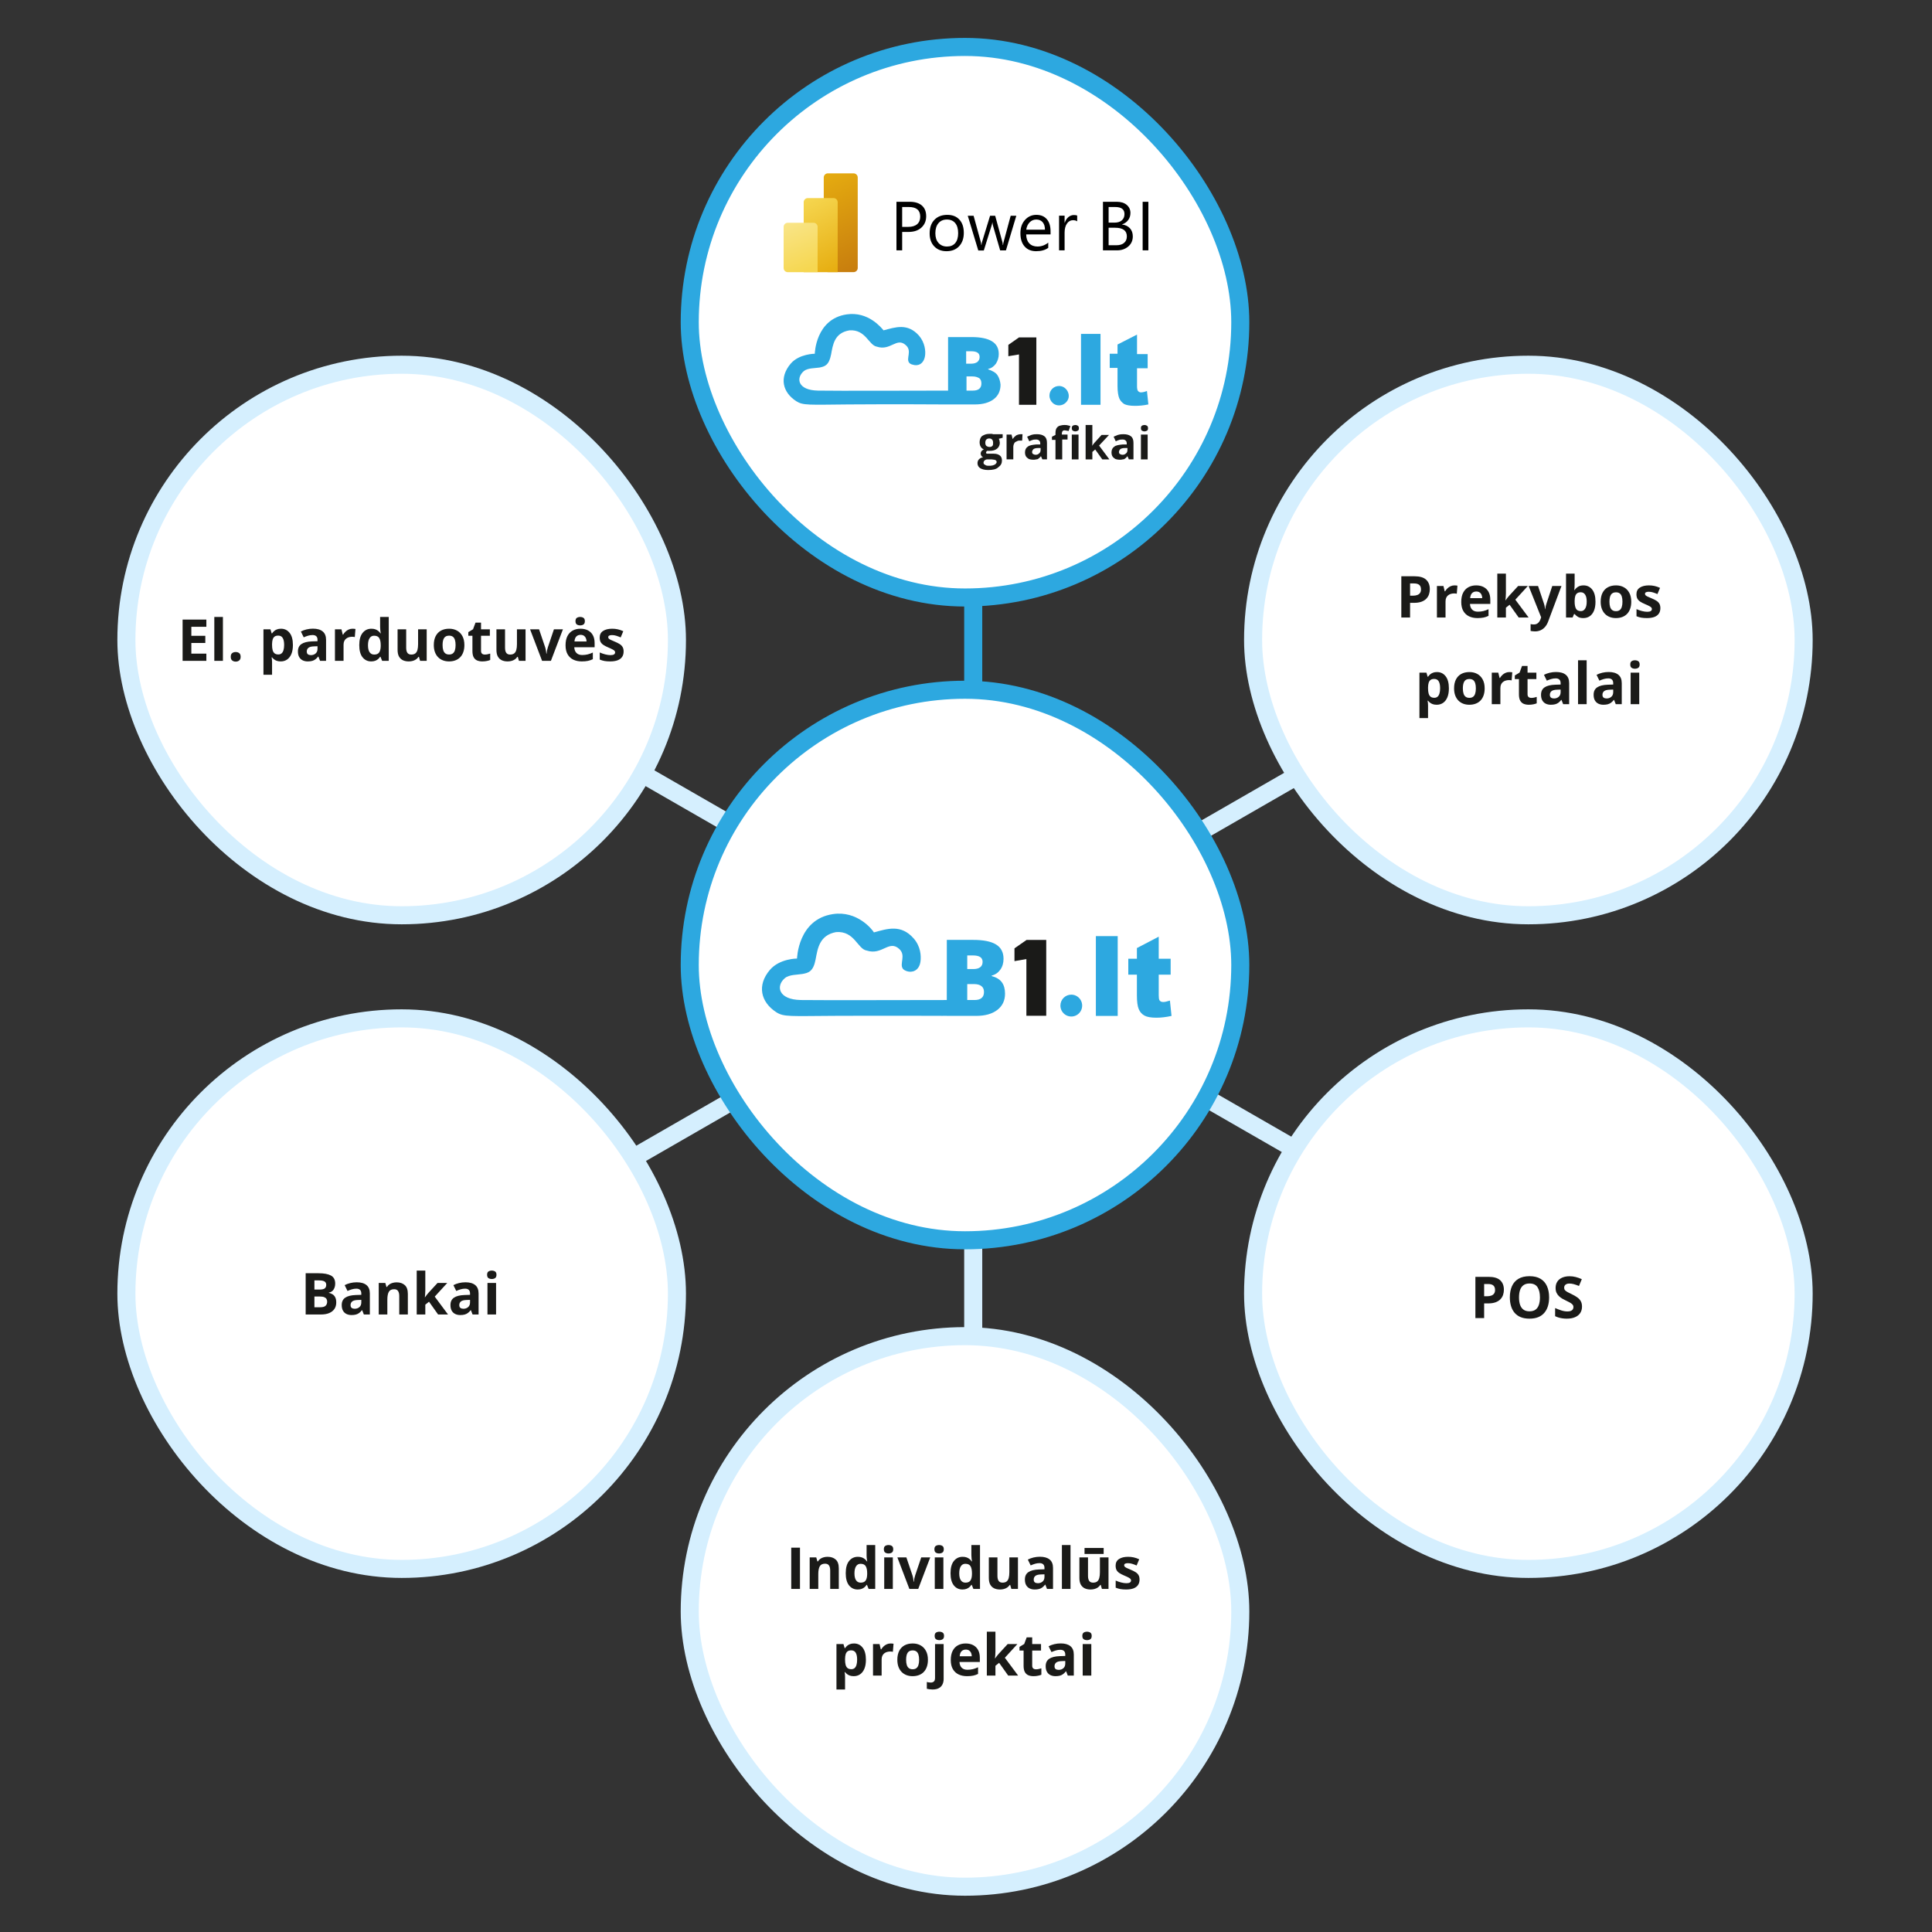 <svg width="535" height="535" viewBox="0 0 535 535" fill="none" xmlns="http://www.w3.org/2000/svg">
<rect x="0" y="0" width="535" height="535" fill="#333333" stroke="none"/>
<line x1="106.615" y1="173.302" x2="428.257" y2="358.293" stroke="#D5EFFE" stroke-width="5"/>
<line x1="269.5" y1="287.021" x2="269.5" y2="429.251" stroke="#D5EFFE" stroke-width="5"/>
<line x1="269.5" y1="96.453" x2="269.5" y2="238.682" stroke="#2DA8E0" stroke-width="5"/>
<line y1="-2.5" x2="371.047" y2="-2.5" transform="matrix(-0.867 0.499 0.499 0.867 432.588 175.469)" stroke="#D5EFFE" stroke-width="5"/>
<rect x="191" y="191" width="152.455" height="152.455" rx="76.227" fill="white" stroke="#2DA8E0" stroke-width="5"/>
<g clip-path="url(#clip0_2725_372)">
<path fill-rule="evenodd" clip-rule="evenodd" d="M284.222 281.278V265.577L280.923 266.153V262.61L284.278 260.277H289.719V281.278H284.222Z" fill="#1A1A18"/>
<path d="M303.463 259.219H309.51V281.324H303.463V259.219ZM320.871 259.378V265.482H324.169V269.903H320.871V275.595C320.871 276.281 320.937 276.734 321.063 276.956C321.261 277.296 321.605 277.471 322.1 277.471C322.546 277.471 323.168 277.337 323.968 277.075L324.413 281.323C322.92 281.653 321.529 281.818 320.233 281.818C318.731 281.818 317.622 281.622 316.914 281.23C316.2 280.838 315.674 280.24 315.335 279.441C314.991 278.642 314.824 277.343 314.824 275.549V269.903H312.442V265.482H314.824V262.533L320.871 259.378Z" fill="#2DA8E0"/>
<path fill-rule="evenodd" clip-rule="evenodd" d="M296.655 275.434C298.53 275.434 300.004 277.156 299.599 279.113C299.361 280.257 298.441 281.183 297.303 281.421C295.356 281.829 293.643 280.346 293.643 278.461C293.643 276.789 294.991 275.434 296.655 275.434Z" fill="#2DA8E0"/>
<path d="M277.436 272.016C276.854 271.21 275.914 270.634 274.616 270.289V270.145C275.599 269.905 276.391 269.368 276.992 268.533C277.594 267.698 277.894 266.691 277.894 265.511C277.894 263.717 277.205 262.395 275.826 261.546C274.446 260.697 272.335 260.272 269.491 260.272H262.19V267.985L262.179 276.922C253.591 276.925 227.299 277.006 221.778 276.922C215.47 276.825 214.79 273.001 217.36 270.846C218.548 269.849 220.821 269.946 222.194 269.705C223.887 269.409 225.216 269.048 225.858 265.662C226.422 262.686 226.893 258.963 231.531 258.109C236.648 257.723 237.463 262.811 239.998 263.221C244.291 264.627 246.156 260.164 249.008 262.778C250.954 264.561 249.022 266.847 250.009 268.244C250.246 268.579 250.689 268.79 251.189 268.954C252.477 269.378 254.54 268.935 254.9 266.211C255.098 264.718 254.951 262.079 253.013 259.869C249.512 255.879 245.74 257.172 242 258.198C241.509 257.342 237.374 252.135 230.67 253.125C220.944 254.56 220.711 265.434 220.711 265.434C220.711 265.434 215.893 265.416 213.197 268.576C209.554 272.846 210.646 277.502 214.97 280.299C217.037 281.636 218.803 281.367 230.988 281.304C244.301 281.235 261.021 281.304 261.021 281.304C261.021 281.304 261.103 281.302 261.243 281.298L262.19 281.3V281.313H270.336C272.798 281.313 274.742 280.764 276.169 279.665C277.596 278.567 278.309 277.063 278.309 275.153C278.309 273.868 278.018 272.822 277.436 272.016ZM267.845 264.575H269.434C271.209 264.575 272.097 265.165 272.097 266.345C272.097 267.008 271.875 267.506 271.431 267.842C270.987 268.178 270.36 268.346 269.548 268.346H267.845V264.575ZM269.835 276.923H267.845V272.505H269.72C270.617 272.505 271.302 272.692 271.774 273.066C272.247 273.441 272.483 273.978 272.483 274.678C272.483 276.175 271.6 276.923 269.835 276.923Z" fill="#2DA8E0"/>
</g>
<rect x="347.001" y="101" width="152.455" height="152.455" rx="76.227" fill="white" stroke="#D5EFFE" stroke-width="5"/>
<path d="M391.696 159.578C393.17 159.578 394.246 159.896 394.923 160.531C395.6 161.161 395.938 162.031 395.938 163.141C395.938 163.641 395.863 164.12 395.712 164.578C395.561 165.031 395.313 165.435 394.97 165.789C394.631 166.143 394.178 166.424 393.61 166.633C393.043 166.836 392.342 166.938 391.509 166.938H390.47V171H388.048V159.578H391.696ZM391.571 161.562H390.47V164.953H391.267C391.72 164.953 392.113 164.893 392.446 164.773C392.78 164.654 393.037 164.466 393.22 164.211C393.402 163.956 393.493 163.628 393.493 163.227C393.493 162.664 393.337 162.247 393.024 161.977C392.712 161.701 392.228 161.562 391.571 161.562ZM402.782 162.102C402.902 162.102 403.04 162.109 403.196 162.125C403.358 162.135 403.488 162.151 403.587 162.172L403.407 164.406C403.329 164.38 403.217 164.362 403.071 164.352C402.931 164.336 402.808 164.328 402.704 164.328C402.397 164.328 402.097 164.367 401.806 164.445C401.519 164.523 401.261 164.651 401.032 164.828C400.803 165 400.621 165.229 400.485 165.516C400.355 165.797 400.29 166.143 400.29 166.555V171H397.907V162.266H399.712L400.063 163.734H400.181C400.353 163.438 400.566 163.167 400.821 162.922C401.082 162.672 401.376 162.474 401.704 162.328C402.037 162.177 402.397 162.102 402.782 162.102ZM408.774 162.102C409.582 162.102 410.277 162.258 410.86 162.57C411.444 162.878 411.894 163.326 412.212 163.914C412.53 164.503 412.688 165.221 412.688 166.07V167.227H407.056C407.082 167.898 407.282 168.427 407.657 168.812C408.037 169.193 408.563 169.383 409.235 169.383C409.793 169.383 410.303 169.326 410.767 169.211C411.23 169.096 411.707 168.924 412.196 168.695V170.539C411.764 170.753 411.311 170.909 410.837 171.008C410.368 171.107 409.798 171.156 409.126 171.156C408.251 171.156 407.475 170.995 406.798 170.672C406.126 170.349 405.597 169.857 405.212 169.195C404.832 168.534 404.642 167.701 404.642 166.695C404.642 165.674 404.813 164.826 405.157 164.148C405.506 163.466 405.991 162.956 406.61 162.617C407.23 162.273 407.951 162.102 408.774 162.102ZM408.79 163.797C408.326 163.797 407.941 163.945 407.634 164.242C407.332 164.539 407.157 165.005 407.11 165.641H410.454C410.449 165.286 410.384 164.971 410.259 164.695C410.139 164.419 409.957 164.201 409.712 164.039C409.472 163.878 409.165 163.797 408.79 163.797ZM417.009 158.844V164.281C417.009 164.609 416.996 164.938 416.97 165.266C416.944 165.594 416.915 165.922 416.884 166.25H416.915C417.076 166.021 417.241 165.794 417.407 165.57C417.579 165.346 417.761 165.13 417.954 164.922L420.399 162.266H423.087L419.618 166.055L423.298 171H420.548L418.032 167.461L417.009 168.281V171H414.626V158.844H417.009ZM423.298 162.266H425.907L427.556 167.18C427.608 167.336 427.652 167.495 427.688 167.656C427.725 167.818 427.756 167.984 427.782 168.156C427.808 168.328 427.829 168.508 427.845 168.695H427.892C427.923 168.414 427.965 168.151 428.017 167.906C428.074 167.661 428.144 167.419 428.228 167.18L429.845 162.266H432.399L428.704 172.117C428.48 172.721 428.188 173.224 427.829 173.625C427.47 174.031 427.056 174.336 426.587 174.539C426.123 174.742 425.613 174.844 425.056 174.844C424.785 174.844 424.55 174.828 424.353 174.797C424.155 174.771 423.985 174.742 423.845 174.711V172.82C423.954 172.846 424.092 172.87 424.259 172.891C424.425 172.911 424.6 172.922 424.782 172.922C425.116 172.922 425.402 172.852 425.642 172.711C425.881 172.57 426.082 172.38 426.243 172.141C426.405 171.906 426.532 171.648 426.626 171.367L426.767 170.938L423.298 162.266ZM436.04 158.844V161.672C436.04 162 436.03 162.326 436.009 162.648C435.993 162.971 435.972 163.221 435.946 163.398H436.04C436.269 163.039 436.582 162.734 436.978 162.484C437.373 162.229 437.886 162.102 438.517 162.102C439.496 162.102 440.29 162.484 440.899 163.25C441.509 164.016 441.813 165.138 441.813 166.617C441.813 167.612 441.673 168.448 441.392 169.125C441.11 169.797 440.717 170.305 440.212 170.648C439.707 170.987 439.121 171.156 438.454 171.156C437.813 171.156 437.308 171.042 436.938 170.812C436.569 170.583 436.269 170.326 436.04 170.039H435.876L435.478 171H433.657V158.844H436.04ZM437.751 164.008C437.334 164.008 437.004 164.094 436.759 164.266C436.514 164.438 436.334 164.695 436.22 165.039C436.11 165.383 436.05 165.818 436.04 166.344V166.602C436.04 167.451 436.165 168.102 436.415 168.555C436.665 169.003 437.121 169.227 437.782 169.227C438.272 169.227 438.66 169 438.946 168.547C439.238 168.094 439.384 167.44 439.384 166.586C439.384 165.732 439.238 165.089 438.946 164.656C438.655 164.224 438.256 164.008 437.751 164.008ZM451.72 166.617C451.72 167.346 451.621 167.992 451.423 168.555C451.23 169.117 450.946 169.594 450.571 169.984C450.201 170.37 449.754 170.661 449.228 170.859C448.707 171.057 448.118 171.156 447.462 171.156C446.847 171.156 446.282 171.057 445.767 170.859C445.256 170.661 444.811 170.37 444.431 169.984C444.056 169.594 443.764 169.117 443.556 168.555C443.353 167.992 443.251 167.346 443.251 166.617C443.251 165.648 443.423 164.828 443.767 164.156C444.11 163.484 444.6 162.974 445.235 162.625C445.871 162.276 446.629 162.102 447.509 162.102C448.326 162.102 449.05 162.276 449.681 162.625C450.316 162.974 450.813 163.484 451.173 164.156C451.537 164.828 451.72 165.648 451.72 166.617ZM445.681 166.617C445.681 167.19 445.743 167.672 445.868 168.062C445.993 168.453 446.188 168.747 446.454 168.945C446.72 169.143 447.066 169.242 447.493 169.242C447.915 169.242 448.256 169.143 448.517 168.945C448.782 168.747 448.975 168.453 449.095 168.062C449.22 167.672 449.282 167.19 449.282 166.617C449.282 166.039 449.22 165.56 449.095 165.18C448.975 164.794 448.782 164.505 448.517 164.312C448.251 164.12 447.905 164.023 447.478 164.023C446.847 164.023 446.389 164.24 446.103 164.672C445.821 165.104 445.681 165.753 445.681 166.617ZM459.782 168.406C459.782 169 459.642 169.503 459.36 169.914C459.084 170.32 458.67 170.63 458.118 170.844C457.566 171.052 456.879 171.156 456.056 171.156C455.446 171.156 454.923 171.117 454.485 171.039C454.053 170.961 453.616 170.831 453.173 170.648V168.68C453.647 168.893 454.155 169.07 454.696 169.211C455.243 169.346 455.722 169.414 456.134 169.414C456.597 169.414 456.928 169.346 457.126 169.211C457.329 169.07 457.431 168.888 457.431 168.664C457.431 168.518 457.389 168.388 457.306 168.273C457.228 168.154 457.056 168.021 456.79 167.875C456.524 167.724 456.108 167.529 455.54 167.289C454.993 167.06 454.543 166.828 454.188 166.594C453.84 166.359 453.579 166.083 453.407 165.766C453.241 165.443 453.157 165.034 453.157 164.539C453.157 163.732 453.47 163.125 454.095 162.719C454.725 162.307 455.566 162.102 456.618 162.102C457.16 162.102 457.675 162.156 458.165 162.266C458.66 162.375 459.168 162.549 459.688 162.789L458.97 164.508C458.537 164.32 458.129 164.167 457.743 164.047C457.363 163.927 456.975 163.867 456.579 163.867C456.23 163.867 455.967 163.914 455.79 164.008C455.613 164.102 455.524 164.245 455.524 164.438C455.524 164.578 455.569 164.703 455.657 164.812C455.751 164.922 455.928 165.044 456.188 165.18C456.454 165.31 456.842 165.479 457.353 165.688C457.847 165.891 458.277 166.104 458.642 166.328C459.006 166.547 459.287 166.82 459.485 167.148C459.683 167.471 459.782 167.891 459.782 168.406ZM397.923 186.102C398.907 186.102 399.701 186.484 400.306 187.25C400.915 188.016 401.22 189.138 401.22 190.617C401.22 191.607 401.076 192.44 400.79 193.117C400.504 193.789 400.108 194.297 399.603 194.641C399.097 194.984 398.517 195.156 397.86 195.156C397.438 195.156 397.076 195.104 396.774 195C396.472 194.891 396.215 194.753 396.001 194.586C395.787 194.414 395.603 194.232 395.446 194.039H395.321C395.363 194.247 395.394 194.461 395.415 194.68C395.436 194.898 395.446 195.112 395.446 195.32V198.844H393.063V186.266H395.001L395.337 187.398H395.446C395.603 187.164 395.793 186.948 396.017 186.75C396.241 186.552 396.509 186.396 396.821 186.281C397.139 186.161 397.506 186.102 397.923 186.102ZM397.157 188.008C396.741 188.008 396.41 188.094 396.165 188.266C395.92 188.438 395.741 188.695 395.626 189.039C395.517 189.383 395.457 189.818 395.446 190.344V190.602C395.446 191.164 395.498 191.641 395.603 192.031C395.712 192.422 395.892 192.719 396.142 192.922C396.397 193.125 396.746 193.227 397.188 193.227C397.553 193.227 397.853 193.125 398.087 192.922C398.321 192.719 398.496 192.422 398.61 192.031C398.73 191.635 398.79 191.154 398.79 190.586C398.79 189.732 398.657 189.089 398.392 188.656C398.126 188.224 397.715 188.008 397.157 188.008ZM411.126 190.617C411.126 191.346 411.027 191.992 410.829 192.555C410.636 193.117 410.353 193.594 409.978 193.984C409.608 194.37 409.16 194.661 408.634 194.859C408.113 195.057 407.524 195.156 406.868 195.156C406.254 195.156 405.688 195.057 405.173 194.859C404.662 194.661 404.217 194.37 403.837 193.984C403.462 193.594 403.17 193.117 402.962 192.555C402.759 191.992 402.657 191.346 402.657 190.617C402.657 189.648 402.829 188.828 403.173 188.156C403.517 187.484 404.006 186.974 404.642 186.625C405.277 186.276 406.035 186.102 406.915 186.102C407.733 186.102 408.457 186.276 409.087 186.625C409.722 186.974 410.22 187.484 410.579 188.156C410.944 188.828 411.126 189.648 411.126 190.617ZM405.087 190.617C405.087 191.19 405.149 191.672 405.274 192.062C405.399 192.453 405.595 192.747 405.86 192.945C406.126 193.143 406.472 193.242 406.899 193.242C407.321 193.242 407.662 193.143 407.923 192.945C408.188 192.747 408.381 192.453 408.501 192.062C408.626 191.672 408.688 191.19 408.688 190.617C408.688 190.039 408.626 189.56 408.501 189.18C408.381 188.794 408.188 188.505 407.923 188.312C407.657 188.12 407.311 188.023 406.884 188.023C406.254 188.023 405.795 188.24 405.509 188.672C405.228 189.104 405.087 189.753 405.087 190.617ZM417.97 186.102C418.09 186.102 418.228 186.109 418.384 186.125C418.545 186.135 418.675 186.151 418.774 186.172L418.595 188.406C418.517 188.38 418.405 188.362 418.259 188.352C418.118 188.336 417.996 188.328 417.892 188.328C417.584 188.328 417.285 188.367 416.993 188.445C416.707 188.523 416.449 188.651 416.22 188.828C415.991 189 415.808 189.229 415.673 189.516C415.543 189.797 415.478 190.143 415.478 190.555V195H413.095V186.266H414.899L415.251 187.734H415.368C415.54 187.438 415.754 187.167 416.009 186.922C416.269 186.672 416.563 186.474 416.892 186.328C417.225 186.177 417.584 186.102 417.97 186.102ZM424.04 193.258C424.3 193.258 424.553 193.232 424.798 193.18C425.048 193.128 425.295 193.062 425.54 192.984V194.758C425.285 194.872 424.967 194.966 424.587 195.039C424.212 195.117 423.8 195.156 423.353 195.156C422.832 195.156 422.363 195.073 421.946 194.906C421.535 194.734 421.209 194.44 420.97 194.023C420.735 193.602 420.618 193.016 420.618 192.266V188.055H419.478V187.047L420.79 186.25L421.478 184.406H423.001V186.266H425.446V188.055H423.001V192.266C423.001 192.599 423.095 192.849 423.282 193.016C423.475 193.177 423.728 193.258 424.04 193.258ZM430.892 186.086C432.063 186.086 432.962 186.341 433.587 186.852C434.212 187.362 434.524 188.138 434.524 189.18V195H432.86L432.399 193.812H432.337C432.087 194.125 431.832 194.38 431.571 194.578C431.311 194.776 431.011 194.922 430.673 195.016C430.334 195.109 429.923 195.156 429.438 195.156C428.923 195.156 428.459 195.057 428.048 194.859C427.642 194.661 427.321 194.359 427.087 193.953C426.853 193.542 426.735 193.021 426.735 192.391C426.735 191.464 427.061 190.781 427.712 190.344C428.363 189.901 429.34 189.656 430.642 189.609L432.157 189.562V189.18C432.157 188.721 432.037 188.385 431.798 188.172C431.558 187.958 431.225 187.852 430.798 187.852C430.376 187.852 429.962 187.911 429.556 188.031C429.149 188.151 428.743 188.302 428.337 188.484L427.548 186.875C428.011 186.63 428.53 186.438 429.103 186.297C429.681 186.156 430.277 186.086 430.892 186.086ZM432.157 190.953L431.235 190.984C430.465 191.005 429.928 191.143 429.626 191.398C429.329 191.654 429.181 191.99 429.181 192.406C429.181 192.771 429.287 193.031 429.501 193.188C429.715 193.339 429.993 193.414 430.337 193.414C430.847 193.414 431.277 193.263 431.626 192.961C431.98 192.659 432.157 192.229 432.157 191.672V190.953ZM439.368 195H436.985V182.844H439.368V195ZM445.454 186.086C446.626 186.086 447.524 186.341 448.149 186.852C448.774 187.362 449.087 188.138 449.087 189.18V195H447.423L446.962 193.812H446.899C446.649 194.125 446.394 194.38 446.134 194.578C445.873 194.776 445.574 194.922 445.235 195.016C444.897 195.109 444.485 195.156 444.001 195.156C443.485 195.156 443.022 195.057 442.61 194.859C442.204 194.661 441.884 194.359 441.649 193.953C441.415 193.542 441.298 193.021 441.298 192.391C441.298 191.464 441.623 190.781 442.274 190.344C442.925 189.901 443.902 189.656 445.204 189.609L446.72 189.562V189.18C446.72 188.721 446.6 188.385 446.36 188.172C446.121 187.958 445.787 187.852 445.36 187.852C444.938 187.852 444.524 187.911 444.118 188.031C443.712 188.151 443.306 188.302 442.899 188.484L442.11 186.875C442.574 186.63 443.092 186.438 443.665 186.297C444.243 186.156 444.84 186.086 445.454 186.086ZM446.72 190.953L445.798 190.984C445.027 191.005 444.491 191.143 444.188 191.398C443.892 191.654 443.743 191.99 443.743 192.406C443.743 192.771 443.85 193.031 444.063 193.188C444.277 193.339 444.556 193.414 444.899 193.414C445.41 193.414 445.84 193.263 446.188 192.961C446.543 192.659 446.72 192.229 446.72 191.672V190.953ZM453.931 186.266V195H451.548V186.266H453.931ZM452.743 182.844C453.097 182.844 453.402 182.927 453.657 183.094C453.912 183.255 454.04 183.56 454.04 184.008C454.04 184.451 453.912 184.758 453.657 184.93C453.402 185.096 453.097 185.18 452.743 185.18C452.384 185.18 452.076 185.096 451.821 184.93C451.571 184.758 451.446 184.451 451.446 184.008C451.446 183.56 451.571 183.255 451.821 183.094C452.076 182.927 452.384 182.844 452.743 182.844Z" fill="#1A1A18"/>
<rect x="347.001" y="282" width="152.455" height="152.455" rx="76.227" fill="white" stroke="#D5EFFE" stroke-width="5"/>
<path d="M412.207 353.578C413.681 353.578 414.756 353.896 415.434 354.531C416.111 355.161 416.449 356.031 416.449 357.141C416.449 357.641 416.374 358.12 416.223 358.578C416.072 359.031 415.824 359.435 415.48 359.789C415.142 360.143 414.689 360.424 414.121 360.633C413.553 360.836 412.853 360.938 412.02 360.938H410.98V365H408.559V353.578H412.207ZM412.082 355.562H410.98V358.953H411.777C412.23 358.953 412.624 358.893 412.957 358.773C413.29 358.654 413.548 358.466 413.73 358.211C413.913 357.956 414.004 357.628 414.004 357.227C414.004 356.664 413.848 356.247 413.535 355.977C413.223 355.701 412.738 355.562 412.082 355.562ZM428.973 359.273C428.973 360.154 428.863 360.956 428.645 361.68C428.426 362.398 428.092 363.018 427.645 363.539C427.202 364.06 426.639 364.461 425.957 364.742C425.275 365.018 424.467 365.156 423.535 365.156C422.603 365.156 421.796 365.018 421.113 364.742C420.431 364.461 419.866 364.06 419.418 363.539C418.975 363.018 418.645 362.396 418.426 361.672C418.207 360.948 418.098 360.143 418.098 359.258C418.098 358.076 418.29 357.047 418.676 356.172C419.066 355.292 419.665 354.609 420.473 354.125C421.28 353.641 422.306 353.398 423.551 353.398C424.79 353.398 425.809 353.641 426.605 354.125C427.408 354.609 428.001 355.292 428.387 356.172C428.777 357.052 428.973 358.086 428.973 359.273ZM420.637 359.273C420.637 360.07 420.736 360.758 420.934 361.336C421.137 361.909 421.452 362.352 421.879 362.664C422.306 362.971 422.858 363.125 423.535 363.125C424.223 363.125 424.78 362.971 425.207 362.664C425.634 362.352 425.944 361.909 426.137 361.336C426.335 360.758 426.434 360.07 426.434 359.273C426.434 358.076 426.21 357.133 425.762 356.445C425.314 355.758 424.577 355.414 423.551 355.414C422.868 355.414 422.311 355.57 421.879 355.883C421.452 356.19 421.137 356.633 420.934 357.211C420.736 357.784 420.637 358.471 420.637 359.273ZM438.082 361.828C438.082 362.505 437.918 363.094 437.59 363.594C437.262 364.094 436.783 364.479 436.152 364.75C435.527 365.021 434.767 365.156 433.871 365.156C433.475 365.156 433.087 365.13 432.707 365.078C432.332 365.026 431.97 364.951 431.621 364.852C431.277 364.747 430.949 364.62 430.637 364.469V362.219C431.178 362.458 431.741 362.674 432.324 362.867C432.908 363.06 433.486 363.156 434.059 363.156C434.454 363.156 434.772 363.104 435.012 363C435.256 362.896 435.434 362.753 435.543 362.57C435.652 362.388 435.707 362.18 435.707 361.945C435.707 361.659 435.611 361.414 435.418 361.211C435.225 361.008 434.96 360.818 434.621 360.641C434.288 360.464 433.91 360.273 433.488 360.07C433.223 359.945 432.934 359.794 432.621 359.617C432.309 359.435 432.012 359.214 431.73 358.953C431.449 358.693 431.217 358.378 431.035 358.008C430.858 357.633 430.77 357.185 430.77 356.664C430.77 355.982 430.926 355.398 431.238 354.914C431.551 354.43 431.996 354.06 432.574 353.805C433.158 353.544 433.845 353.414 434.637 353.414C435.23 353.414 435.796 353.484 436.332 353.625C436.874 353.76 437.439 353.958 438.027 354.219L437.246 356.102C436.72 355.888 436.249 355.724 435.832 355.609C435.415 355.49 434.991 355.43 434.559 355.43C434.256 355.43 433.999 355.479 433.785 355.578C433.572 355.672 433.41 355.807 433.301 355.984C433.191 356.156 433.137 356.357 433.137 356.586C433.137 356.857 433.215 357.086 433.371 357.273C433.533 357.456 433.772 357.633 434.09 357.805C434.413 357.977 434.814 358.177 435.293 358.406C435.876 358.682 436.374 358.971 436.785 359.273C437.202 359.57 437.522 359.922 437.746 360.328C437.97 360.729 438.082 361.229 438.082 361.828Z" fill="#1A1A18"/>
<rect x="191" y="370" width="152.455" height="152.455" rx="76.227" fill="white" stroke="#D5EFFE" stroke-width="5"/>
<path d="M219.104 440V428.578H221.526V440H219.104ZM229.175 431.102C230.107 431.102 230.857 431.357 231.425 431.867C231.992 432.372 232.276 433.185 232.276 434.305V440H229.894V434.898C229.894 434.273 229.779 433.802 229.55 433.484C229.326 433.167 228.972 433.008 228.487 433.008C227.758 433.008 227.261 433.255 226.995 433.75C226.729 434.245 226.597 434.958 226.597 435.891V440H224.214V431.266H226.034L226.354 432.383H226.487C226.675 432.081 226.907 431.836 227.183 431.648C227.464 431.461 227.774 431.323 228.112 431.234C228.456 431.146 228.81 431.102 229.175 431.102ZM237.495 440.156C236.521 440.156 235.727 439.776 235.112 439.016C234.503 438.25 234.198 437.128 234.198 435.648C234.198 434.154 234.508 433.023 235.128 432.258C235.748 431.487 236.558 431.102 237.558 431.102C237.974 431.102 238.341 431.159 238.659 431.273C238.977 431.388 239.25 431.542 239.479 431.734C239.714 431.927 239.912 432.143 240.073 432.383H240.151C240.12 432.216 240.081 431.971 240.034 431.648C239.992 431.32 239.972 430.984 239.972 430.641V427.844H242.362V440H240.534L240.073 438.867H239.972C239.821 439.107 239.631 439.326 239.401 439.523C239.177 439.716 238.909 439.87 238.597 439.984C238.284 440.099 237.917 440.156 237.495 440.156ZM238.331 438.258C238.982 438.258 239.44 438.065 239.706 437.68C239.977 437.289 240.12 436.703 240.136 435.922V435.664C240.136 434.815 240.006 434.167 239.745 433.719C239.485 433.266 239 433.039 238.292 433.039C237.766 433.039 237.354 433.266 237.058 433.719C236.761 434.172 236.612 434.826 236.612 435.68C236.612 436.534 236.761 437.177 237.058 437.609C237.36 438.042 237.784 438.258 238.331 438.258ZM247.237 431.266V440H244.854V431.266H247.237ZM246.05 427.844C246.404 427.844 246.709 427.927 246.964 428.094C247.219 428.255 247.347 428.56 247.347 429.008C247.347 429.451 247.219 429.758 246.964 429.93C246.709 430.096 246.404 430.18 246.05 430.18C245.69 430.18 245.383 430.096 245.128 429.93C244.878 429.758 244.753 429.451 244.753 429.008C244.753 428.56 244.878 428.255 245.128 428.094C245.383 427.927 245.69 427.844 246.05 427.844ZM251.823 440L248.495 431.266H250.987L252.675 436.242C252.769 436.534 252.841 436.841 252.894 437.164C252.951 437.487 252.99 437.776 253.011 438.031H253.073C253.089 437.755 253.125 437.461 253.183 437.148C253.245 436.836 253.326 436.534 253.425 436.242L255.104 431.266H257.597L254.269 440H251.823ZM261.237 431.266V440H258.854V431.266H261.237ZM260.05 427.844C260.404 427.844 260.709 427.927 260.964 428.094C261.219 428.255 261.347 428.56 261.347 429.008C261.347 429.451 261.219 429.758 260.964 429.93C260.709 430.096 260.404 430.18 260.05 430.18C259.69 430.18 259.383 430.096 259.128 429.93C258.878 429.758 258.753 429.451 258.753 429.008C258.753 428.56 258.878 428.255 259.128 428.094C259.383 427.927 259.69 427.844 260.05 427.844ZM266.511 440.156C265.537 440.156 264.742 439.776 264.128 439.016C263.519 438.25 263.214 437.128 263.214 435.648C263.214 434.154 263.524 433.023 264.144 432.258C264.763 431.487 265.573 431.102 266.573 431.102C266.99 431.102 267.357 431.159 267.675 431.273C267.992 431.388 268.266 431.542 268.495 431.734C268.729 431.927 268.927 432.143 269.089 432.383H269.167C269.136 432.216 269.097 431.971 269.05 431.648C269.008 431.32 268.987 430.984 268.987 430.641V427.844H271.378V440H269.55L269.089 438.867H268.987C268.836 439.107 268.646 439.326 268.417 439.523C268.193 439.716 267.925 439.87 267.612 439.984C267.3 440.099 266.933 440.156 266.511 440.156ZM267.347 438.258C267.998 438.258 268.456 438.065 268.722 437.68C268.992 437.289 269.136 436.703 269.151 435.922V435.664C269.151 434.815 269.021 434.167 268.761 433.719C268.5 433.266 268.016 433.039 267.308 433.039C266.782 433.039 266.37 433.266 266.073 433.719C265.776 434.172 265.628 434.826 265.628 435.68C265.628 436.534 265.776 437.177 266.073 437.609C266.375 438.042 266.8 438.258 267.347 438.258ZM281.886 431.266V440H280.058L279.737 438.883H279.612C279.425 439.18 279.19 439.422 278.909 439.609C278.628 439.797 278.318 439.935 277.979 440.023C277.641 440.112 277.289 440.156 276.925 440.156C276.3 440.156 275.756 440.047 275.292 439.828C274.828 439.604 274.466 439.258 274.206 438.789C273.951 438.32 273.823 437.711 273.823 436.961V431.266H276.206V436.367C276.206 436.992 276.318 437.464 276.542 437.781C276.766 438.099 277.123 438.258 277.612 438.258C278.097 438.258 278.477 438.148 278.753 437.93C279.029 437.706 279.222 437.38 279.331 436.953C279.446 436.521 279.503 435.995 279.503 435.375V431.266H281.886ZM287.964 431.086C289.136 431.086 290.034 431.341 290.659 431.852C291.284 432.362 291.597 433.138 291.597 434.18V440H289.933L289.472 438.812H289.409C289.159 439.125 288.904 439.38 288.644 439.578C288.383 439.776 288.084 439.922 287.745 440.016C287.407 440.109 286.995 440.156 286.511 440.156C285.995 440.156 285.532 440.057 285.12 439.859C284.714 439.661 284.394 439.359 284.159 438.953C283.925 438.542 283.808 438.021 283.808 437.391C283.808 436.464 284.133 435.781 284.784 435.344C285.435 434.901 286.412 434.656 287.714 434.609L289.229 434.562V434.18C289.229 433.721 289.11 433.385 288.87 433.172C288.631 432.958 288.297 432.852 287.87 432.852C287.448 432.852 287.034 432.911 286.628 433.031C286.222 433.151 285.815 433.302 285.409 433.484L284.62 431.875C285.084 431.63 285.602 431.438 286.175 431.297C286.753 431.156 287.349 431.086 287.964 431.086ZM289.229 435.953L288.308 435.984C287.537 436.005 287 436.143 286.698 436.398C286.401 436.654 286.253 436.99 286.253 437.406C286.253 437.771 286.36 438.031 286.573 438.188C286.787 438.339 287.065 438.414 287.409 438.414C287.92 438.414 288.349 438.263 288.698 437.961C289.052 437.659 289.229 437.229 289.229 436.672V435.953ZM296.44 440H294.058V427.844H296.44V440ZM306.964 431.266V440H305.136L304.815 438.883H304.69C304.503 439.18 304.269 439.422 303.987 439.609C303.706 439.797 303.396 439.935 303.058 440.023C302.719 440.112 302.367 440.156 302.003 440.156C301.378 440.156 300.834 440.047 300.37 439.828C299.907 439.604 299.545 439.258 299.284 438.789C299.029 438.32 298.901 437.711 298.901 436.961V431.266H301.284V436.367C301.284 436.992 301.396 437.464 301.62 437.781C301.844 438.099 302.201 438.258 302.69 438.258C303.175 438.258 303.555 438.148 303.831 437.93C304.107 437.706 304.3 437.38 304.409 436.953C304.524 436.521 304.581 435.995 304.581 435.375V431.266H306.964ZM305.62 428.656V430.305H300.323V428.656H305.62ZM315.558 437.406C315.558 438 315.417 438.503 315.136 438.914C314.86 439.32 314.446 439.63 313.894 439.844C313.341 440.052 312.654 440.156 311.831 440.156C311.222 440.156 310.698 440.117 310.261 440.039C309.828 439.961 309.391 439.831 308.948 439.648V437.68C309.422 437.893 309.93 438.07 310.472 438.211C311.019 438.346 311.498 438.414 311.909 438.414C312.373 438.414 312.703 438.346 312.901 438.211C313.104 438.07 313.206 437.888 313.206 437.664C313.206 437.518 313.164 437.388 313.081 437.273C313.003 437.154 312.831 437.021 312.565 436.875C312.3 436.724 311.883 436.529 311.315 436.289C310.769 436.06 310.318 435.828 309.964 435.594C309.615 435.359 309.354 435.083 309.183 434.766C309.016 434.443 308.933 434.034 308.933 433.539C308.933 432.732 309.245 432.125 309.87 431.719C310.5 431.307 311.341 431.102 312.394 431.102C312.935 431.102 313.451 431.156 313.94 431.266C314.435 431.375 314.943 431.549 315.464 431.789L314.745 433.508C314.313 433.32 313.904 433.167 313.519 433.047C313.138 432.927 312.75 432.867 312.354 432.867C312.006 432.867 311.742 432.914 311.565 433.008C311.388 433.102 311.3 433.245 311.3 433.438C311.3 433.578 311.344 433.703 311.433 433.812C311.526 433.922 311.703 434.044 311.964 434.18C312.229 434.31 312.617 434.479 313.128 434.688C313.623 434.891 314.052 435.104 314.417 435.328C314.782 435.547 315.063 435.82 315.261 436.148C315.459 436.471 315.558 436.891 315.558 437.406ZM236.487 455.102C237.472 455.102 238.266 455.484 238.87 456.25C239.479 457.016 239.784 458.138 239.784 459.617C239.784 460.607 239.641 461.44 239.354 462.117C239.068 462.789 238.672 463.297 238.167 463.641C237.662 463.984 237.081 464.156 236.425 464.156C236.003 464.156 235.641 464.104 235.339 464C235.037 463.891 234.779 463.753 234.565 463.586C234.352 463.414 234.167 463.232 234.011 463.039H233.886C233.927 463.247 233.959 463.461 233.979 463.68C234 463.898 234.011 464.112 234.011 464.32V467.844H231.628V455.266H233.565L233.901 456.398H234.011C234.167 456.164 234.357 455.948 234.581 455.75C234.805 455.552 235.073 455.396 235.386 455.281C235.703 455.161 236.071 455.102 236.487 455.102ZM235.722 457.008C235.305 457.008 234.974 457.094 234.729 457.266C234.485 457.438 234.305 457.695 234.19 458.039C234.081 458.383 234.021 458.818 234.011 459.344V459.602C234.011 460.164 234.063 460.641 234.167 461.031C234.276 461.422 234.456 461.719 234.706 461.922C234.961 462.125 235.31 462.227 235.753 462.227C236.117 462.227 236.417 462.125 236.651 461.922C236.886 461.719 237.06 461.422 237.175 461.031C237.295 460.635 237.354 460.154 237.354 459.586C237.354 458.732 237.222 458.089 236.956 457.656C236.69 457.224 236.279 457.008 235.722 457.008ZM246.628 455.102C246.748 455.102 246.886 455.109 247.042 455.125C247.203 455.135 247.334 455.151 247.433 455.172L247.253 457.406C247.175 457.38 247.063 457.362 246.917 457.352C246.776 457.336 246.654 457.328 246.55 457.328C246.242 457.328 245.943 457.367 245.651 457.445C245.365 457.523 245.107 457.651 244.878 457.828C244.649 458 244.466 458.229 244.331 458.516C244.201 458.797 244.136 459.143 244.136 459.555V464H241.753V455.266H243.558L243.909 456.734H244.026C244.198 456.438 244.412 456.167 244.667 455.922C244.927 455.672 245.222 455.474 245.55 455.328C245.883 455.177 246.242 455.102 246.628 455.102ZM256.956 459.617C256.956 460.346 256.857 460.992 256.659 461.555C256.466 462.117 256.183 462.594 255.808 462.984C255.438 463.37 254.99 463.661 254.464 463.859C253.943 464.057 253.354 464.156 252.698 464.156C252.084 464.156 251.519 464.057 251.003 463.859C250.492 463.661 250.047 463.37 249.667 462.984C249.292 462.594 249 462.117 248.792 461.555C248.589 460.992 248.487 460.346 248.487 459.617C248.487 458.648 248.659 457.828 249.003 457.156C249.347 456.484 249.836 455.974 250.472 455.625C251.107 455.276 251.865 455.102 252.745 455.102C253.563 455.102 254.287 455.276 254.917 455.625C255.552 455.974 256.05 456.484 256.409 457.156C256.774 457.828 256.956 458.648 256.956 459.617ZM250.917 459.617C250.917 460.19 250.979 460.672 251.104 461.062C251.229 461.453 251.425 461.747 251.69 461.945C251.956 462.143 252.302 462.242 252.729 462.242C253.151 462.242 253.492 462.143 253.753 461.945C254.019 461.747 254.211 461.453 254.331 461.062C254.456 460.672 254.519 460.19 254.519 459.617C254.519 459.039 254.456 458.56 254.331 458.18C254.211 457.794 254.019 457.505 253.753 457.312C253.487 457.12 253.141 457.023 252.714 457.023C252.084 457.023 251.625 457.24 251.339 457.672C251.058 458.104 250.917 458.753 250.917 459.617ZM258.222 467.844C257.951 467.844 257.67 467.823 257.378 467.781C257.086 467.745 256.844 467.701 256.651 467.648V465.773C256.844 465.826 257.026 465.862 257.198 465.883C257.365 465.909 257.555 465.922 257.769 465.922C258.091 465.922 258.365 465.831 258.589 465.648C258.813 465.471 258.925 465.12 258.925 464.594V455.266H261.308V464.945C261.308 465.477 261.206 465.961 261.003 466.398C260.8 466.841 260.472 467.193 260.019 467.453C259.565 467.714 258.966 467.844 258.222 467.844ZM258.823 453.008C258.823 452.56 258.948 452.255 259.198 452.094C259.453 451.927 259.761 451.844 260.12 451.844C260.474 451.844 260.779 451.927 261.034 452.094C261.289 452.255 261.417 452.56 261.417 453.008C261.417 453.451 261.289 453.758 261.034 453.93C260.779 454.096 260.474 454.18 260.12 454.18C259.761 454.18 259.453 454.096 259.198 453.93C258.948 453.758 258.823 453.451 258.823 453.008ZM267.417 455.102C268.224 455.102 268.92 455.258 269.503 455.57C270.086 455.878 270.537 456.326 270.854 456.914C271.172 457.503 271.331 458.221 271.331 459.07V460.227H265.698C265.724 460.898 265.925 461.427 266.3 461.812C266.68 462.193 267.206 462.383 267.878 462.383C268.435 462.383 268.946 462.326 269.409 462.211C269.873 462.096 270.349 461.924 270.839 461.695V463.539C270.407 463.753 269.953 463.909 269.479 464.008C269.011 464.107 268.44 464.156 267.769 464.156C266.894 464.156 266.117 463.995 265.44 463.672C264.769 463.349 264.24 462.857 263.854 462.195C263.474 461.534 263.284 460.701 263.284 459.695C263.284 458.674 263.456 457.826 263.8 457.148C264.149 456.466 264.633 455.956 265.253 455.617C265.873 455.273 266.594 455.102 267.417 455.102ZM267.433 456.797C266.969 456.797 266.584 456.945 266.276 457.242C265.974 457.539 265.8 458.005 265.753 458.641H269.097C269.091 458.286 269.026 457.971 268.901 457.695C268.782 457.419 268.599 457.201 268.354 457.039C268.115 456.878 267.808 456.797 267.433 456.797ZM275.651 451.844V457.281C275.651 457.609 275.638 457.938 275.612 458.266C275.586 458.594 275.558 458.922 275.526 459.25H275.558C275.719 459.021 275.883 458.794 276.05 458.57C276.222 458.346 276.404 458.13 276.597 457.922L279.042 455.266H281.729L278.261 459.055L281.94 464H279.19L276.675 460.461L275.651 461.281V464H273.269V451.844H275.651ZM286.87 462.258C287.131 462.258 287.383 462.232 287.628 462.18C287.878 462.128 288.125 462.062 288.37 461.984V463.758C288.115 463.872 287.797 463.966 287.417 464.039C287.042 464.117 286.631 464.156 286.183 464.156C285.662 464.156 285.193 464.073 284.776 463.906C284.365 463.734 284.039 463.44 283.8 463.023C283.565 462.602 283.448 462.016 283.448 461.266V457.055H282.308V456.047L283.62 455.25L284.308 453.406H285.831V455.266H288.276V457.055H285.831V461.266C285.831 461.599 285.925 461.849 286.112 462.016C286.305 462.177 286.558 462.258 286.87 462.258ZM293.722 455.086C294.894 455.086 295.792 455.341 296.417 455.852C297.042 456.362 297.354 457.138 297.354 458.18V464H295.69L295.229 462.812H295.167C294.917 463.125 294.662 463.38 294.401 463.578C294.141 463.776 293.841 463.922 293.503 464.016C293.164 464.109 292.753 464.156 292.269 464.156C291.753 464.156 291.289 464.057 290.878 463.859C290.472 463.661 290.151 463.359 289.917 462.953C289.683 462.542 289.565 462.021 289.565 461.391C289.565 460.464 289.891 459.781 290.542 459.344C291.193 458.901 292.17 458.656 293.472 458.609L294.987 458.562V458.18C294.987 457.721 294.867 457.385 294.628 457.172C294.388 456.958 294.055 456.852 293.628 456.852C293.206 456.852 292.792 456.911 292.386 457.031C291.979 457.151 291.573 457.302 291.167 457.484L290.378 455.875C290.841 455.63 291.36 455.438 291.933 455.297C292.511 455.156 293.107 455.086 293.722 455.086ZM294.987 459.953L294.065 459.984C293.295 460.005 292.758 460.143 292.456 460.398C292.159 460.654 292.011 460.99 292.011 461.406C292.011 461.771 292.117 462.031 292.331 462.188C292.545 462.339 292.823 462.414 293.167 462.414C293.677 462.414 294.107 462.263 294.456 461.961C294.81 461.659 294.987 461.229 294.987 460.672V459.953ZM302.198 455.266V464H299.815V455.266H302.198ZM301.011 451.844C301.365 451.844 301.67 451.927 301.925 452.094C302.18 452.255 302.308 452.56 302.308 453.008C302.308 453.451 302.18 453.758 301.925 453.93C301.67 454.096 301.365 454.18 301.011 454.18C300.651 454.18 300.344 454.096 300.089 453.93C299.839 453.758 299.714 453.451 299.714 453.008C299.714 452.56 299.839 452.255 300.089 452.094C300.344 451.927 300.651 451.844 301.011 451.844Z" fill="#1A1A18"/>
<rect x="35" y="282" width="152.455" height="152.455" rx="76.227" fill="white" stroke="#D5EFFE" stroke-width="5"/>
<path d="M84.644 352.578H88.198C89.719 352.578 90.87 352.792 91.651 353.219C92.433 353.646 92.823 354.396 92.823 355.469C92.823 355.901 92.753 356.292 92.612 356.641C92.477 356.99 92.279 357.276 92.019 357.5C91.758 357.724 91.44 357.87 91.065 357.938V358.016C91.446 358.094 91.789 358.229 92.097 358.422C92.404 358.609 92.649 358.885 92.831 359.25C93.019 359.609 93.112 360.089 93.112 360.688C93.112 361.38 92.943 361.974 92.605 362.469C92.266 362.964 91.782 363.344 91.151 363.609C90.526 363.87 89.782 364 88.917 364H84.644V352.578ZM87.065 357.102H88.472C89.175 357.102 89.662 356.992 89.933 356.773C90.203 356.549 90.339 356.221 90.339 355.789C90.339 355.352 90.177 355.039 89.855 354.852C89.537 354.659 89.032 354.562 88.339 354.562H87.065V357.102ZM87.065 359.023V362H88.644C89.373 362 89.88 361.859 90.167 361.578C90.453 361.297 90.597 360.919 90.597 360.445C90.597 360.164 90.534 359.917 90.409 359.703C90.284 359.49 90.073 359.323 89.776 359.203C89.485 359.083 89.081 359.023 88.565 359.023H87.065ZM98.784 355.086C99.956 355.086 100.854 355.341 101.479 355.852C102.104 356.362 102.417 357.138 102.417 358.18V364H100.753L100.292 362.812H100.229C99.98 363.125 99.724 363.38 99.464 363.578C99.203 363.776 98.904 363.922 98.565 364.016C98.227 364.109 97.815 364.156 97.331 364.156C96.815 364.156 96.352 364.057 95.94 363.859C95.534 363.661 95.214 363.359 94.98 362.953C94.745 362.542 94.628 362.021 94.628 361.391C94.628 360.464 94.953 359.781 95.605 359.344C96.255 358.901 97.232 358.656 98.534 358.609L100.05 358.562V358.18C100.05 357.721 99.93 357.385 99.69 357.172C99.451 356.958 99.118 356.852 98.69 356.852C98.269 356.852 97.855 356.911 97.448 357.031C97.042 357.151 96.636 357.302 96.23 357.484L95.44 355.875C95.904 355.63 96.422 355.438 96.995 355.297C97.573 355.156 98.17 355.086 98.784 355.086ZM100.05 359.953L99.128 359.984C98.357 360.005 97.821 360.143 97.519 360.398C97.222 360.654 97.073 360.99 97.073 361.406C97.073 361.771 97.18 362.031 97.394 362.188C97.607 362.339 97.886 362.414 98.23 362.414C98.74 362.414 99.17 362.263 99.519 361.961C99.873 361.659 100.05 361.229 100.05 360.672V359.953ZM109.839 355.102C110.771 355.102 111.521 355.357 112.089 355.867C112.657 356.372 112.94 357.185 112.94 358.305V364H110.558V358.898C110.558 358.273 110.443 357.802 110.214 357.484C109.99 357.167 109.636 357.008 109.151 357.008C108.422 357.008 107.925 357.255 107.659 357.75C107.394 358.245 107.261 358.958 107.261 359.891V364H104.878V355.266H106.698L107.019 356.383H107.151C107.339 356.081 107.571 355.836 107.847 355.648C108.128 355.461 108.438 355.323 108.776 355.234C109.12 355.146 109.474 355.102 109.839 355.102ZM117.776 351.844V357.281C117.776 357.609 117.763 357.938 117.737 358.266C117.711 358.594 117.683 358.922 117.651 359.25H117.683C117.844 359.021 118.008 358.794 118.175 358.57C118.347 358.346 118.529 358.13 118.722 357.922L121.167 355.266H123.854L120.386 359.055L124.065 364H121.315L118.8 360.461L117.776 361.281V364H115.394V351.844H117.776ZM128.894 355.086C130.065 355.086 130.964 355.341 131.589 355.852C132.214 356.362 132.526 357.138 132.526 358.18V364H130.862L130.401 362.812H130.339C130.089 363.125 129.834 363.38 129.573 363.578C129.313 363.776 129.013 363.922 128.675 364.016C128.336 364.109 127.925 364.156 127.44 364.156C126.925 364.156 126.461 364.057 126.05 363.859C125.644 363.661 125.323 363.359 125.089 362.953C124.854 362.542 124.737 362.021 124.737 361.391C124.737 360.464 125.063 359.781 125.714 359.344C126.365 358.901 127.341 358.656 128.644 358.609L130.159 358.562V358.18C130.159 357.721 130.039 357.385 129.8 357.172C129.56 356.958 129.227 356.852 128.8 356.852C128.378 356.852 127.964 356.911 127.558 357.031C127.151 357.151 126.745 357.302 126.339 357.484L125.55 355.875C126.013 355.63 126.532 355.438 127.104 355.297C127.683 355.156 128.279 355.086 128.894 355.086ZM130.159 359.953L129.237 359.984C128.466 360.005 127.93 360.143 127.628 360.398C127.331 360.654 127.183 360.99 127.183 361.406C127.183 361.771 127.289 362.031 127.503 362.188C127.716 362.339 127.995 362.414 128.339 362.414C128.849 362.414 129.279 362.263 129.628 361.961C129.982 361.659 130.159 361.229 130.159 360.672V359.953ZM137.37 355.266V364H134.987V355.266H137.37ZM136.183 351.844C136.537 351.844 136.841 351.927 137.097 352.094C137.352 352.255 137.479 352.56 137.479 353.008C137.479 353.451 137.352 353.758 137.097 353.93C136.841 354.096 136.537 354.18 136.183 354.18C135.823 354.18 135.516 354.096 135.261 353.93C135.011 353.758 134.886 353.451 134.886 353.008C134.886 352.56 135.011 352.255 135.261 352.094C135.516 351.927 135.823 351.844 136.183 351.844Z" fill="#1A1A18"/>
<rect x="35" y="101" width="152.455" height="152.455" rx="76.227" fill="white" stroke="#D5EFFE" stroke-width="5"/>
<path d="M57.143 183H50.565V171.578H57.143V173.562H52.986V176.07H56.854V178.055H52.986V181H57.143V183ZM61.729 183H59.346V170.844H61.729V183ZM63.901 181.883C63.901 181.393 64.033 181.049 64.299 180.852C64.57 180.654 64.895 180.555 65.275 180.555C65.645 180.555 65.963 180.654 66.229 180.852C66.499 181.049 66.635 181.393 66.635 181.883C66.635 182.352 66.499 182.69 66.229 182.898C65.963 183.107 65.645 183.211 65.275 183.211C64.895 183.211 64.57 183.107 64.299 182.898C64.033 182.69 63.901 182.352 63.901 181.883ZM77.815 174.102C78.799 174.102 79.593 174.484 80.197 175.25C80.807 176.016 81.111 177.138 81.111 178.617C81.111 179.607 80.968 180.44 80.682 181.117C80.395 181.789 79.999 182.297 79.494 182.641C78.989 182.984 78.408 183.156 77.752 183.156C77.33 183.156 76.968 183.104 76.666 183C76.364 182.891 76.106 182.753 75.893 182.586C75.679 182.414 75.494 182.232 75.338 182.039H75.213C75.255 182.247 75.286 182.461 75.307 182.68C75.328 182.898 75.338 183.112 75.338 183.32V186.844H72.955V174.266H74.893L75.229 175.398H75.338C75.494 175.164 75.684 174.948 75.908 174.75C76.132 174.552 76.4 174.396 76.713 174.281C77.031 174.161 77.398 174.102 77.815 174.102ZM77.049 176.008C76.632 176.008 76.302 176.094 76.057 176.266C75.812 176.438 75.632 176.695 75.518 177.039C75.408 177.383 75.348 177.818 75.338 178.344V178.602C75.338 179.164 75.39 179.641 75.494 180.031C75.604 180.422 75.783 180.719 76.033 180.922C76.288 181.125 76.638 181.227 77.08 181.227C77.445 181.227 77.744 181.125 77.979 180.922C78.213 180.719 78.388 180.422 78.502 180.031C78.622 179.635 78.682 179.154 78.682 178.586C78.682 177.732 78.549 177.089 78.283 176.656C78.018 176.224 77.606 176.008 77.049 176.008ZM86.658 174.086C87.83 174.086 88.729 174.341 89.354 174.852C89.979 175.362 90.291 176.138 90.291 177.18V183H88.627L88.166 181.812H88.104C87.854 182.125 87.598 182.38 87.338 182.578C87.078 182.776 86.778 182.922 86.44 183.016C86.101 183.109 85.69 183.156 85.205 183.156C84.69 183.156 84.226 183.057 83.815 182.859C83.408 182.661 83.088 182.359 82.854 181.953C82.619 181.542 82.502 181.021 82.502 180.391C82.502 179.464 82.828 178.781 83.479 178.344C84.13 177.901 85.106 177.656 86.408 177.609L87.924 177.562V177.18C87.924 176.721 87.804 176.385 87.565 176.172C87.325 175.958 86.992 175.852 86.565 175.852C86.143 175.852 85.729 175.911 85.322 176.031C84.916 176.151 84.51 176.302 84.104 176.484L83.315 174.875C83.778 174.63 84.296 174.438 84.869 174.297C85.447 174.156 86.044 174.086 86.658 174.086ZM87.924 178.953L87.002 178.984C86.231 179.005 85.695 179.143 85.393 179.398C85.096 179.654 84.947 179.99 84.947 180.406C84.947 180.771 85.054 181.031 85.268 181.188C85.481 181.339 85.76 181.414 86.104 181.414C86.614 181.414 87.044 181.263 87.393 180.961C87.747 180.659 87.924 180.229 87.924 179.672V178.953ZM97.627 174.102C97.747 174.102 97.885 174.109 98.041 174.125C98.203 174.135 98.333 174.151 98.432 174.172L98.252 176.406C98.174 176.38 98.062 176.362 97.916 176.352C97.775 176.336 97.653 176.328 97.549 176.328C97.242 176.328 96.942 176.367 96.65 176.445C96.364 176.523 96.106 176.651 95.877 176.828C95.648 177 95.466 177.229 95.33 177.516C95.2 177.797 95.135 178.143 95.135 178.555V183H92.752V174.266H94.557L94.908 175.734H95.025C95.197 175.438 95.411 175.167 95.666 174.922C95.927 174.672 96.221 174.474 96.549 174.328C96.882 174.177 97.242 174.102 97.627 174.102ZM102.783 183.156C101.809 183.156 101.015 182.776 100.4 182.016C99.791 181.25 99.486 180.128 99.486 178.648C99.486 177.154 99.796 176.023 100.416 175.258C101.036 174.487 101.846 174.102 102.846 174.102C103.262 174.102 103.63 174.159 103.947 174.273C104.265 174.388 104.539 174.542 104.768 174.734C105.002 174.927 105.2 175.143 105.361 175.383H105.44C105.408 175.216 105.369 174.971 105.322 174.648C105.281 174.32 105.26 173.984 105.26 173.641V170.844H107.65V183H105.822L105.361 181.867H105.26C105.109 182.107 104.919 182.326 104.69 182.523C104.466 182.716 104.197 182.87 103.885 182.984C103.572 183.099 103.205 183.156 102.783 183.156ZM103.619 181.258C104.27 181.258 104.729 181.065 104.994 180.68C105.265 180.289 105.408 179.703 105.424 178.922V178.664C105.424 177.815 105.294 177.167 105.033 176.719C104.773 176.266 104.289 176.039 103.58 176.039C103.054 176.039 102.643 176.266 102.346 176.719C102.049 177.172 101.9 177.826 101.9 178.68C101.9 179.534 102.049 180.177 102.346 180.609C102.648 181.042 103.072 181.258 103.619 181.258ZM118.158 174.266V183H116.33L116.01 181.883H115.885C115.697 182.18 115.463 182.422 115.182 182.609C114.9 182.797 114.591 182.935 114.252 183.023C113.914 183.112 113.562 183.156 113.197 183.156C112.572 183.156 112.028 183.047 111.565 182.828C111.101 182.604 110.739 182.258 110.479 181.789C110.223 181.32 110.096 180.711 110.096 179.961V174.266H112.479V179.367C112.479 179.992 112.591 180.464 112.815 180.781C113.039 181.099 113.395 181.258 113.885 181.258C114.369 181.258 114.749 181.148 115.025 180.93C115.302 180.706 115.494 180.38 115.604 179.953C115.718 179.521 115.775 178.995 115.775 178.375V174.266H118.158ZM128.596 178.617C128.596 179.346 128.497 179.992 128.299 180.555C128.106 181.117 127.822 181.594 127.447 181.984C127.078 182.37 126.63 182.661 126.104 182.859C125.583 183.057 124.994 183.156 124.338 183.156C123.723 183.156 123.158 183.057 122.643 182.859C122.132 182.661 121.687 182.37 121.307 181.984C120.932 181.594 120.64 181.117 120.432 180.555C120.229 179.992 120.127 179.346 120.127 178.617C120.127 177.648 120.299 176.828 120.643 176.156C120.986 175.484 121.476 174.974 122.111 174.625C122.747 174.276 123.505 174.102 124.385 174.102C125.203 174.102 125.927 174.276 126.557 174.625C127.192 174.974 127.69 175.484 128.049 176.156C128.414 176.828 128.596 177.648 128.596 178.617ZM122.557 178.617C122.557 179.19 122.619 179.672 122.744 180.062C122.869 180.453 123.065 180.747 123.33 180.945C123.596 181.143 123.942 181.242 124.369 181.242C124.791 181.242 125.132 181.143 125.393 180.945C125.658 180.747 125.851 180.453 125.971 180.062C126.096 179.672 126.158 179.19 126.158 178.617C126.158 178.039 126.096 177.56 125.971 177.18C125.851 176.794 125.658 176.505 125.393 176.312C125.127 176.12 124.781 176.023 124.354 176.023C123.723 176.023 123.265 176.24 122.979 176.672C122.697 177.104 122.557 177.753 122.557 178.617ZM134.244 181.258C134.505 181.258 134.757 181.232 135.002 181.18C135.252 181.128 135.499 181.062 135.744 180.984V182.758C135.489 182.872 135.171 182.966 134.791 183.039C134.416 183.117 134.005 183.156 133.557 183.156C133.036 183.156 132.567 183.073 132.15 182.906C131.739 182.734 131.414 182.44 131.174 182.023C130.94 181.602 130.822 181.016 130.822 180.266V176.055H129.682V175.047L130.994 174.25L131.682 172.406H133.205V174.266H135.65V176.055H133.205V180.266C133.205 180.599 133.299 180.849 133.486 181.016C133.679 181.177 133.932 181.258 134.244 181.258ZM145.533 174.266V183H143.705L143.385 181.883H143.26C143.072 182.18 142.838 182.422 142.557 182.609C142.275 182.797 141.966 182.935 141.627 183.023C141.289 183.112 140.937 183.156 140.572 183.156C139.947 183.156 139.403 183.047 138.94 182.828C138.476 182.604 138.114 182.258 137.854 181.789C137.598 181.32 137.471 180.711 137.471 179.961V174.266H139.854V179.367C139.854 179.992 139.966 180.464 140.19 180.781C140.414 181.099 140.77 181.258 141.26 181.258C141.744 181.258 142.124 181.148 142.4 180.93C142.677 180.706 142.869 180.38 142.979 179.953C143.093 179.521 143.15 178.995 143.15 178.375V174.266H145.533ZM150.111 183L146.783 174.266H149.275L150.963 179.242C151.057 179.534 151.13 179.841 151.182 180.164C151.239 180.487 151.278 180.776 151.299 181.031H151.361C151.377 180.755 151.414 180.461 151.471 180.148C151.533 179.836 151.614 179.534 151.713 179.242L153.393 174.266H155.885L152.557 183H150.111ZM160.744 174.102C161.552 174.102 162.247 174.258 162.83 174.57C163.414 174.878 163.864 175.326 164.182 175.914C164.499 176.503 164.658 177.221 164.658 178.07V179.227H159.025C159.052 179.898 159.252 180.427 159.627 180.812C160.007 181.193 160.533 181.383 161.205 181.383C161.762 181.383 162.273 181.326 162.736 181.211C163.2 181.096 163.677 180.924 164.166 180.695V182.539C163.734 182.753 163.281 182.909 162.807 183.008C162.338 183.107 161.768 183.156 161.096 183.156C160.221 183.156 159.445 182.995 158.768 182.672C158.096 182.349 157.567 181.857 157.182 181.195C156.802 180.534 156.611 179.701 156.611 178.695C156.611 177.674 156.783 176.826 157.127 176.148C157.476 175.466 157.96 174.956 158.58 174.617C159.2 174.273 159.921 174.102 160.744 174.102ZM160.76 175.797C160.296 175.797 159.911 175.945 159.604 176.242C159.302 176.539 159.127 177.005 159.08 177.641H162.424C162.419 177.286 162.354 176.971 162.229 176.695C162.109 176.419 161.927 176.201 161.682 176.039C161.442 175.878 161.135 175.797 160.76 175.797ZM160.658 170.844C161.012 170.844 161.317 170.927 161.572 171.094C161.828 171.255 161.955 171.56 161.955 172.008C161.955 172.451 161.828 172.758 161.572 172.93C161.317 173.096 161.012 173.18 160.658 173.18C160.299 173.18 159.992 173.096 159.736 172.93C159.486 172.758 159.361 172.451 159.361 172.008C159.361 171.56 159.486 171.255 159.736 171.094C159.992 170.927 160.299 170.844 160.658 170.844ZM172.69 180.406C172.69 181 172.549 181.503 172.268 181.914C171.992 182.32 171.578 182.63 171.025 182.844C170.473 183.052 169.786 183.156 168.963 183.156C168.354 183.156 167.83 183.117 167.393 183.039C166.96 182.961 166.523 182.831 166.08 182.648V180.68C166.554 180.893 167.062 181.07 167.604 181.211C168.15 181.346 168.63 181.414 169.041 181.414C169.505 181.414 169.835 181.346 170.033 181.211C170.236 181.07 170.338 180.888 170.338 180.664C170.338 180.518 170.296 180.388 170.213 180.273C170.135 180.154 169.963 180.021 169.697 179.875C169.432 179.724 169.015 179.529 168.447 179.289C167.9 179.06 167.45 178.828 167.096 178.594C166.747 178.359 166.486 178.083 166.315 177.766C166.148 177.443 166.065 177.034 166.065 176.539C166.065 175.732 166.377 175.125 167.002 174.719C167.632 174.307 168.473 174.102 169.525 174.102C170.067 174.102 170.583 174.156 171.072 174.266C171.567 174.375 172.075 174.549 172.596 174.789L171.877 176.508C171.445 176.32 171.036 176.167 170.65 176.047C170.27 175.927 169.882 175.867 169.486 175.867C169.137 175.867 168.874 175.914 168.697 176.008C168.52 176.102 168.432 176.245 168.432 176.438C168.432 176.578 168.476 176.703 168.565 176.812C168.658 176.922 168.835 177.044 169.096 177.18C169.361 177.31 169.749 177.479 170.26 177.688C170.755 177.891 171.184 178.104 171.549 178.328C171.914 178.547 172.195 178.82 172.393 179.148C172.591 179.471 172.69 179.891 172.69 180.406Z" fill="#1A1A18"/>
<rect x="191" y="13" width="152.455" height="152.455" rx="76.227" fill="white" stroke="#2DA8E0" stroke-width="5"/>
<path d="M249.824 64.243V69.326H248.242V55.877H251.945C253.376 55.877 254.504 56.23 255.295 56.921C256.086 57.627 256.473 58.604 256.473 59.883C256.473 61.162 256.036 62.206 255.16 63.014C254.285 63.822 253.09 64.226 251.608 64.226H249.824V64.243ZM249.824 57.308V62.829H251.474C252.568 62.829 253.393 62.576 253.965 62.088C254.537 61.6 254.824 60.893 254.824 59.984C254.824 58.217 253.78 57.325 251.676 57.325H249.824V57.308ZM262.096 69.562C260.682 69.562 259.537 69.107 258.695 68.215C257.854 67.323 257.433 66.128 257.433 64.647C257.433 63.031 257.87 61.768 258.763 60.859C259.638 59.95 260.833 59.496 262.331 59.496C263.762 59.496 264.873 59.934 265.681 60.826C266.489 61.701 266.893 62.93 266.893 64.495C266.893 66.027 266.456 67.256 265.597 68.182C264.739 69.107 263.56 69.562 262.096 69.562ZM262.214 60.792C261.22 60.792 260.446 61.129 259.874 61.802C259.301 62.475 259.015 63.401 259.015 64.579C259.015 65.724 259.301 66.616 259.89 67.273C260.48 67.929 261.254 68.266 262.23 68.266C263.224 68.266 263.981 67.946 264.52 67.306C265.058 66.667 265.328 65.741 265.328 64.563C265.328 63.367 265.058 62.442 264.52 61.785C263.981 61.129 263.207 60.792 262.214 60.792ZM281.437 59.732L278.559 69.343H276.96L274.973 62.475C274.906 62.206 274.855 61.92 274.822 61.583H274.788C274.771 61.802 274.704 62.105 274.586 62.459L272.431 69.36H270.9L267.987 59.748H269.603L271.59 66.97C271.657 67.189 271.691 67.475 271.724 67.828H271.792C271.809 67.559 271.859 67.256 271.96 66.953L274.165 59.748H275.579L277.566 66.987C277.633 67.222 277.683 67.508 277.7 67.845H277.768C277.784 67.609 277.835 67.306 277.919 66.987L279.872 59.748H281.437V59.732ZM290.948 64.916H284.164C284.181 65.993 284.484 66.818 285.023 67.391C285.562 67.963 286.336 68.266 287.295 68.266C288.373 68.266 289.366 67.912 290.275 67.189V68.636C289.433 69.242 288.322 69.562 286.925 69.562C285.562 69.562 284.501 69.124 283.727 68.249C282.952 67.374 282.565 66.145 282.565 64.563C282.565 63.065 282.986 61.852 283.828 60.91C284.669 59.967 285.73 59.496 286.976 59.496C288.238 59.496 289.198 59.9 289.888 60.708C290.578 61.516 290.915 62.644 290.915 64.091V64.916H290.948ZM289.366 63.603C289.366 62.711 289.147 62.021 288.726 61.533C288.305 61.045 287.716 60.792 286.976 60.792C286.252 60.792 285.629 61.045 285.124 61.566C284.619 62.088 284.299 62.761 284.181 63.603H289.366ZM298.271 61.28C298.002 61.078 297.614 60.977 297.109 60.977C296.453 60.977 295.897 61.28 295.46 61.903C295.022 62.526 294.803 63.367 294.803 64.428V69.326H293.271V59.715H294.803V61.701H294.837C295.056 61.028 295.392 60.506 295.847 60.119C296.301 59.748 296.806 59.547 297.362 59.547C297.766 59.547 298.069 59.597 298.288 59.681V61.28H298.271ZM305.425 69.326V55.877H309.246C310.408 55.877 311.334 56.163 312.007 56.735C312.68 57.308 313.034 58.048 313.034 58.957C313.034 59.715 312.832 60.388 312.411 60.944C311.99 61.499 311.435 61.903 310.711 62.139V62.172C311.62 62.273 312.344 62.627 312.882 63.199C313.421 63.772 313.69 64.529 313.69 65.455C313.69 66.599 313.27 67.542 312.445 68.249C311.62 68.956 310.576 69.326 309.314 69.326H305.425ZM306.991 57.308V61.651H308.607C309.465 61.651 310.155 61.449 310.643 61.028C311.132 60.607 311.384 60.018 311.384 59.277C311.384 57.964 310.526 57.325 308.809 57.325H306.991V57.308ZM306.991 63.065V67.912H309.128C310.054 67.912 310.778 67.694 311.283 67.256C311.788 66.818 312.041 66.212 312.041 65.455C312.041 63.873 310.963 63.065 308.792 63.065H306.991ZM318 69.326H316.417V55.877H318V69.326Z" fill="black"/>
<path d="M237.52 49.145V74.208C237.52 74.831 237.015 75.353 236.376 75.353H229.255C228.632 75.353 228.11 74.848 228.11 74.208V49.145C228.11 48.522 228.615 48 229.255 48H236.376C236.998 48.017 237.52 48.522 237.52 49.145Z" fill="url(#paint0_linear_2725_372)"/>
<path d="M231.965 55.996V75.371H222.555V55.996C222.555 55.373 223.06 54.852 223.699 54.852H230.82C231.443 54.852 231.965 55.356 231.965 55.996Z" fill="url(#paint1_linear_2725_372)"/>
<path d="M217 62.828V74.224C217 74.847 217.505 75.368 218.145 75.368H226.41V62.828C226.41 62.205 225.905 61.684 225.265 61.684H218.145C217.522 61.684 217 62.189 217 62.828Z" fill="url(#paint2_linear_2725_372)"/>
<path fill-rule="evenodd" clip-rule="evenodd" d="M282.17 112.091V98.151L279.225 98.642V95.501L282.17 93.439H286.98V112.091H282.17Z" fill="#1A1A18"/>
<path d="M299.349 92.457H304.748V112.091H299.349V92.457ZM314.859 92.653V98.053H317.804V101.979H314.859V106.986C314.859 107.575 314.957 107.968 315.055 108.164C315.252 108.459 315.546 108.655 315.939 108.655C316.331 108.655 316.92 108.557 317.608 108.262L318 111.993C316.626 112.287 315.448 112.385 314.27 112.385C312.896 112.385 311.914 112.189 311.325 111.894C310.736 111.502 310.245 111.011 309.951 110.324C309.656 109.637 309.46 108.459 309.46 106.888V101.881H307.3V97.954H309.46V95.402L314.859 92.653Z" fill="#2DA8E0"/>
<path fill-rule="evenodd" clip-rule="evenodd" d="M293.262 106.887C294.931 106.887 296.207 108.457 295.912 110.126C295.716 111.108 294.832 111.991 293.851 112.188C292.084 112.581 290.611 111.206 290.611 109.537C290.611 108.065 291.789 106.887 293.262 106.887Z" fill="#2DA8E0"/>
<path d="M276.181 103.846C275.691 103.159 274.807 102.668 273.629 102.275V102.177C274.513 101.981 275.2 101.49 275.789 100.705C276.28 99.919 276.574 99.036 276.574 98.054C276.574 96.483 275.985 95.305 274.709 94.52C273.433 93.735 271.568 93.342 269.015 93.342H262.536V100.214V108.165C254.879 108.165 231.418 108.264 226.509 108.165C220.914 108.067 220.325 104.73 222.583 102.766C223.663 101.883 225.626 101.981 226.902 101.785C228.375 101.49 229.553 101.196 230.142 98.152C230.632 95.502 231.025 92.164 235.246 91.477C239.762 91.182 240.547 95.6 242.805 95.993C246.633 97.269 248.302 93.244 250.855 95.6C252.622 97.171 250.855 99.232 251.738 100.41C251.934 100.705 252.327 100.901 252.818 100.999C253.996 101.392 255.763 100.999 256.156 98.545C256.352 97.269 256.156 94.913 254.487 92.949C251.345 89.415 248.008 90.593 244.67 91.477C244.081 90.79 240.449 86.176 234.461 87.059C225.822 88.335 225.626 97.956 225.626 97.956C225.626 97.956 221.307 97.956 218.951 100.705C215.711 104.533 216.693 108.656 220.521 111.111C222.386 112.289 223.957 112.092 234.853 111.994C246.732 111.896 261.653 111.994 261.653 111.994C261.653 111.994 261.751 111.994 261.849 111.994H262.733H269.997C272.157 111.994 273.924 111.503 275.2 110.522C276.476 109.54 277.065 108.165 277.065 106.497C276.967 105.515 276.672 104.533 276.181 103.846ZM267.543 97.269H268.917C270.488 97.269 271.273 97.76 271.273 98.84C271.273 99.428 271.077 99.821 270.684 100.214C270.291 100.508 269.702 100.705 269.015 100.705H267.543V97.269ZM269.408 108.165H267.641V104.239H269.31C270.095 104.239 270.684 104.435 271.175 104.73C271.568 105.024 271.764 105.515 271.764 106.202C271.764 107.478 270.979 108.165 269.408 108.165Z" fill="#2DA8E0"/>
<path d="M317.805 120.34V127.212H315.939V120.34H317.805ZM316.921 117.689C317.216 117.689 317.412 117.788 317.608 117.886C317.805 117.984 317.903 118.278 317.903 118.573C317.903 118.966 317.805 119.162 317.608 119.26C317.412 119.358 317.216 119.456 316.921 119.456C316.627 119.456 316.43 119.358 316.234 119.26C316.038 119.162 315.939 118.867 315.939 118.573C315.939 118.18 316.038 117.984 316.234 117.886C316.332 117.788 316.627 117.689 316.921 117.689Z" fill="#1A1A18"/>
<path d="M311.129 120.238C312.012 120.238 312.699 120.435 313.19 120.827C313.681 121.22 313.877 121.809 313.877 122.692V127.208H312.601L312.208 126.325C312.012 126.521 311.816 126.816 311.619 126.914C311.423 127.11 311.227 127.208 310.932 127.208C310.638 127.306 310.343 127.306 309.951 127.306C309.558 127.306 309.165 127.208 308.871 127.11C308.576 126.914 308.282 126.717 308.086 126.423C307.889 126.128 307.791 125.736 307.791 125.245C307.791 124.558 308.086 123.969 308.576 123.674C309.067 123.282 309.852 123.183 310.834 123.085H312.012V122.791C312.012 122.398 311.914 122.202 311.718 122.005C311.521 121.809 311.227 121.711 310.932 121.711C310.638 121.711 310.245 121.711 309.951 121.809C309.656 121.907 309.362 122.005 308.969 122.202L308.38 120.925C308.773 120.729 309.165 120.631 309.558 120.435C310.245 120.238 310.736 120.238 311.129 120.238ZM312.208 124.067H311.521C310.932 124.067 310.54 124.165 310.245 124.361C310.049 124.558 309.852 124.852 309.852 125.147C309.852 125.441 309.951 125.638 310.147 125.736C310.343 125.834 310.54 125.932 310.834 125.932C311.227 125.932 311.521 125.834 311.816 125.539C312.11 125.343 312.208 124.95 312.208 124.558V124.067Z" fill="#1A1A18"/>
<path d="M302.49 117.689V121.911C302.49 122.205 302.49 122.402 302.49 122.696C302.49 122.991 302.49 123.187 302.392 123.481C302.49 123.285 302.686 123.089 302.785 122.991C302.883 122.794 303.079 122.598 303.177 122.5L305.042 120.438H307.104L304.355 123.383L307.202 127.212H305.239L303.275 124.463L302.49 125.15V127.212H300.625V117.689H302.49Z" fill="#1A1A18"/>
<path d="M295.716 121.714H294.145V127.212H292.28V121.813H291.298V120.929L292.28 120.438V119.947C292.28 119.358 292.378 118.867 292.574 118.573C292.771 118.278 293.065 117.984 293.458 117.886C293.851 117.788 294.243 117.689 294.734 117.689C295.127 117.689 295.421 117.689 295.716 117.788C296.01 117.886 296.207 117.886 296.403 117.984L295.912 119.358C295.814 119.358 295.618 119.26 295.421 119.26C295.225 119.26 295.029 119.162 294.832 119.162C294.538 119.162 294.341 119.26 294.243 119.358C294.145 119.555 294.047 119.751 294.047 119.947V120.34H295.618V121.714H295.716ZM298.661 120.34V127.212H296.796V120.34H298.661ZM297.777 117.689C298.072 117.689 298.268 117.788 298.464 117.886C298.661 117.984 298.759 118.278 298.759 118.573C298.759 118.966 298.661 119.162 298.464 119.26C298.268 119.358 298.072 119.456 297.777 119.456C297.483 119.456 297.286 119.358 297.09 119.26C296.894 119.162 296.796 118.867 296.796 118.573C296.796 118.18 296.894 117.984 297.09 117.886C297.188 117.788 297.483 117.689 297.777 117.689Z" fill="#1A1A18"/>
<path d="M287.176 120.238C288.06 120.238 288.747 120.435 289.238 120.827C289.728 121.22 289.925 121.809 289.925 122.692V127.208H288.649L288.256 126.325C288.06 126.521 287.863 126.816 287.667 126.914C287.471 127.11 287.274 127.208 286.98 127.208C286.685 127.306 286.391 127.306 285.998 127.306C285.605 127.306 285.213 127.208 284.918 127.11C284.624 126.914 284.329 126.717 284.133 126.423C283.937 126.128 283.838 125.736 283.838 125.245C283.838 124.558 284.133 123.969 284.624 123.674C285.115 123.282 285.9 123.183 286.882 123.085H288.06V122.791C288.06 122.398 287.961 122.202 287.765 122.005C287.569 121.809 287.274 121.711 286.98 121.711C286.685 121.711 286.293 121.711 285.998 121.809C285.704 121.907 285.409 122.005 285.016 122.202L284.427 120.925C284.82 120.729 285.213 120.631 285.605 120.435C286.293 120.238 286.685 120.238 287.176 120.238ZM288.158 124.067H287.471C286.882 124.067 286.489 124.165 286.194 124.361C285.998 124.558 285.802 124.852 285.802 125.147C285.802 125.441 285.9 125.638 286.096 125.736C286.293 125.834 286.489 125.932 286.783 125.932C287.176 125.932 287.471 125.834 287.765 125.539C288.06 125.343 288.158 124.95 288.158 124.558V124.067Z" fill="#1A1A18"/>
<path d="M282.562 120.238C282.66 120.238 282.758 120.238 282.856 120.238C282.955 120.238 283.053 120.238 283.151 120.238L283.053 122.005C282.955 122.005 282.856 122.005 282.758 122.005C282.66 122.005 282.562 122.005 282.464 122.005C282.267 122.005 281.973 122.005 281.777 122.103C281.58 122.202 281.384 122.3 281.188 122.398C280.991 122.496 280.893 122.692 280.795 122.889C280.697 123.085 280.599 123.38 280.599 123.674V127.208H278.733V120.336H280.108L280.402 121.514H280.5C280.599 121.318 280.795 121.024 280.991 120.925C281.188 120.729 281.384 120.533 281.678 120.435C281.973 120.336 282.267 120.238 282.562 120.238Z" fill="#1A1A18"/>
<path d="M273.629 130.154C272.647 130.154 271.96 129.957 271.469 129.663C270.978 129.368 270.684 128.878 270.684 128.289C270.684 127.896 270.782 127.503 271.076 127.209C271.371 126.914 271.665 126.718 272.254 126.62C272.058 126.522 271.862 126.423 271.763 126.227C271.665 126.031 271.567 125.834 271.567 125.638C271.567 125.344 271.665 125.147 271.763 124.951C271.96 124.755 272.156 124.558 272.451 124.46C272.058 124.264 271.763 124.067 271.567 123.675C271.371 123.38 271.273 122.889 271.273 122.497C271.273 122.006 271.371 121.613 271.567 121.22C271.763 120.828 272.058 120.631 272.549 120.435C272.941 120.239 273.432 120.141 274.119 120.141C274.218 120.141 274.414 120.141 274.512 120.141C274.708 120.141 274.807 120.141 275.003 120.239C275.101 120.239 275.199 120.239 275.297 120.239H277.653V121.22L276.574 121.515C276.672 121.711 276.77 121.809 276.77 122.006C276.77 122.202 276.868 122.399 276.868 122.595C276.868 123.282 276.574 123.871 276.083 124.264C275.592 124.656 274.905 124.853 273.923 124.853C273.727 124.853 273.53 124.853 273.334 124.853C273.236 124.951 273.138 125.049 273.138 125.049C273.138 125.147 273.04 125.245 273.04 125.344C273.04 125.442 273.04 125.54 273.138 125.54C273.236 125.638 273.334 125.638 273.432 125.638C273.629 125.638 273.825 125.638 274.021 125.638H275.199C275.985 125.638 276.475 125.834 276.868 126.129C277.261 126.423 277.457 126.914 277.457 127.503C277.457 128.289 277.163 128.878 276.475 129.368C275.886 129.957 274.905 130.154 273.629 130.154ZM273.727 128.976C274.218 128.976 274.512 128.976 274.905 128.878C275.199 128.779 275.494 128.681 275.69 128.485C275.886 128.289 275.985 128.19 275.985 127.896C275.985 127.7 275.886 127.601 275.788 127.503C275.69 127.405 275.494 127.307 275.297 127.307C275.101 127.307 274.807 127.209 274.512 127.209H273.53C273.334 127.209 273.138 127.209 272.941 127.307C272.745 127.405 272.647 127.503 272.549 127.601C272.451 127.7 272.352 127.896 272.352 128.092C272.352 128.387 272.451 128.583 272.745 128.681C272.941 128.878 273.236 128.976 273.727 128.976ZM274.021 123.773C274.414 123.773 274.61 123.675 274.807 123.478C275.003 123.282 275.003 122.988 275.003 122.595C275.003 122.202 274.905 121.908 274.708 121.711C274.512 121.515 274.316 121.417 273.923 121.417C273.629 121.417 273.334 121.515 273.138 121.711C272.941 121.908 272.843 122.202 272.843 122.595C272.843 122.988 272.941 123.282 273.138 123.478C273.432 123.675 273.727 123.773 274.021 123.773Z" fill="#1A1A18"/>
<defs>
<linearGradient id="paint0_linear_2725_372" x1="226.558" y1="48.006" x2="238.344" y2="73.769" gradientUnits="userSpaceOnUse">
<stop stop-color="#E6AD10"/>
<stop offset="1" stop-color="#C87E0E"/>
</linearGradient>
<linearGradient id="paint1_linear_2725_372" x1="222.044" y1="55.106" x2="231.972" y2="74.963" gradientUnits="userSpaceOnUse">
<stop stop-color="#F6D751"/>
<stop offset="1" stop-color="#E6AD10"/>
</linearGradient>
<linearGradient id="paint2_linear_2725_372" x1="218.635" y1="61.016" x2="224.101" y2="74.378" gradientUnits="userSpaceOnUse">
<stop stop-color="#F9E589"/>
<stop offset="1" stop-color="#F6D751"/>
</linearGradient>
<clipPath id="clip0_2725_372">
<rect width="113.412" height="28.818" fill="white" transform="translate(211 253)"/>
</clipPath>
</defs>
</svg>
